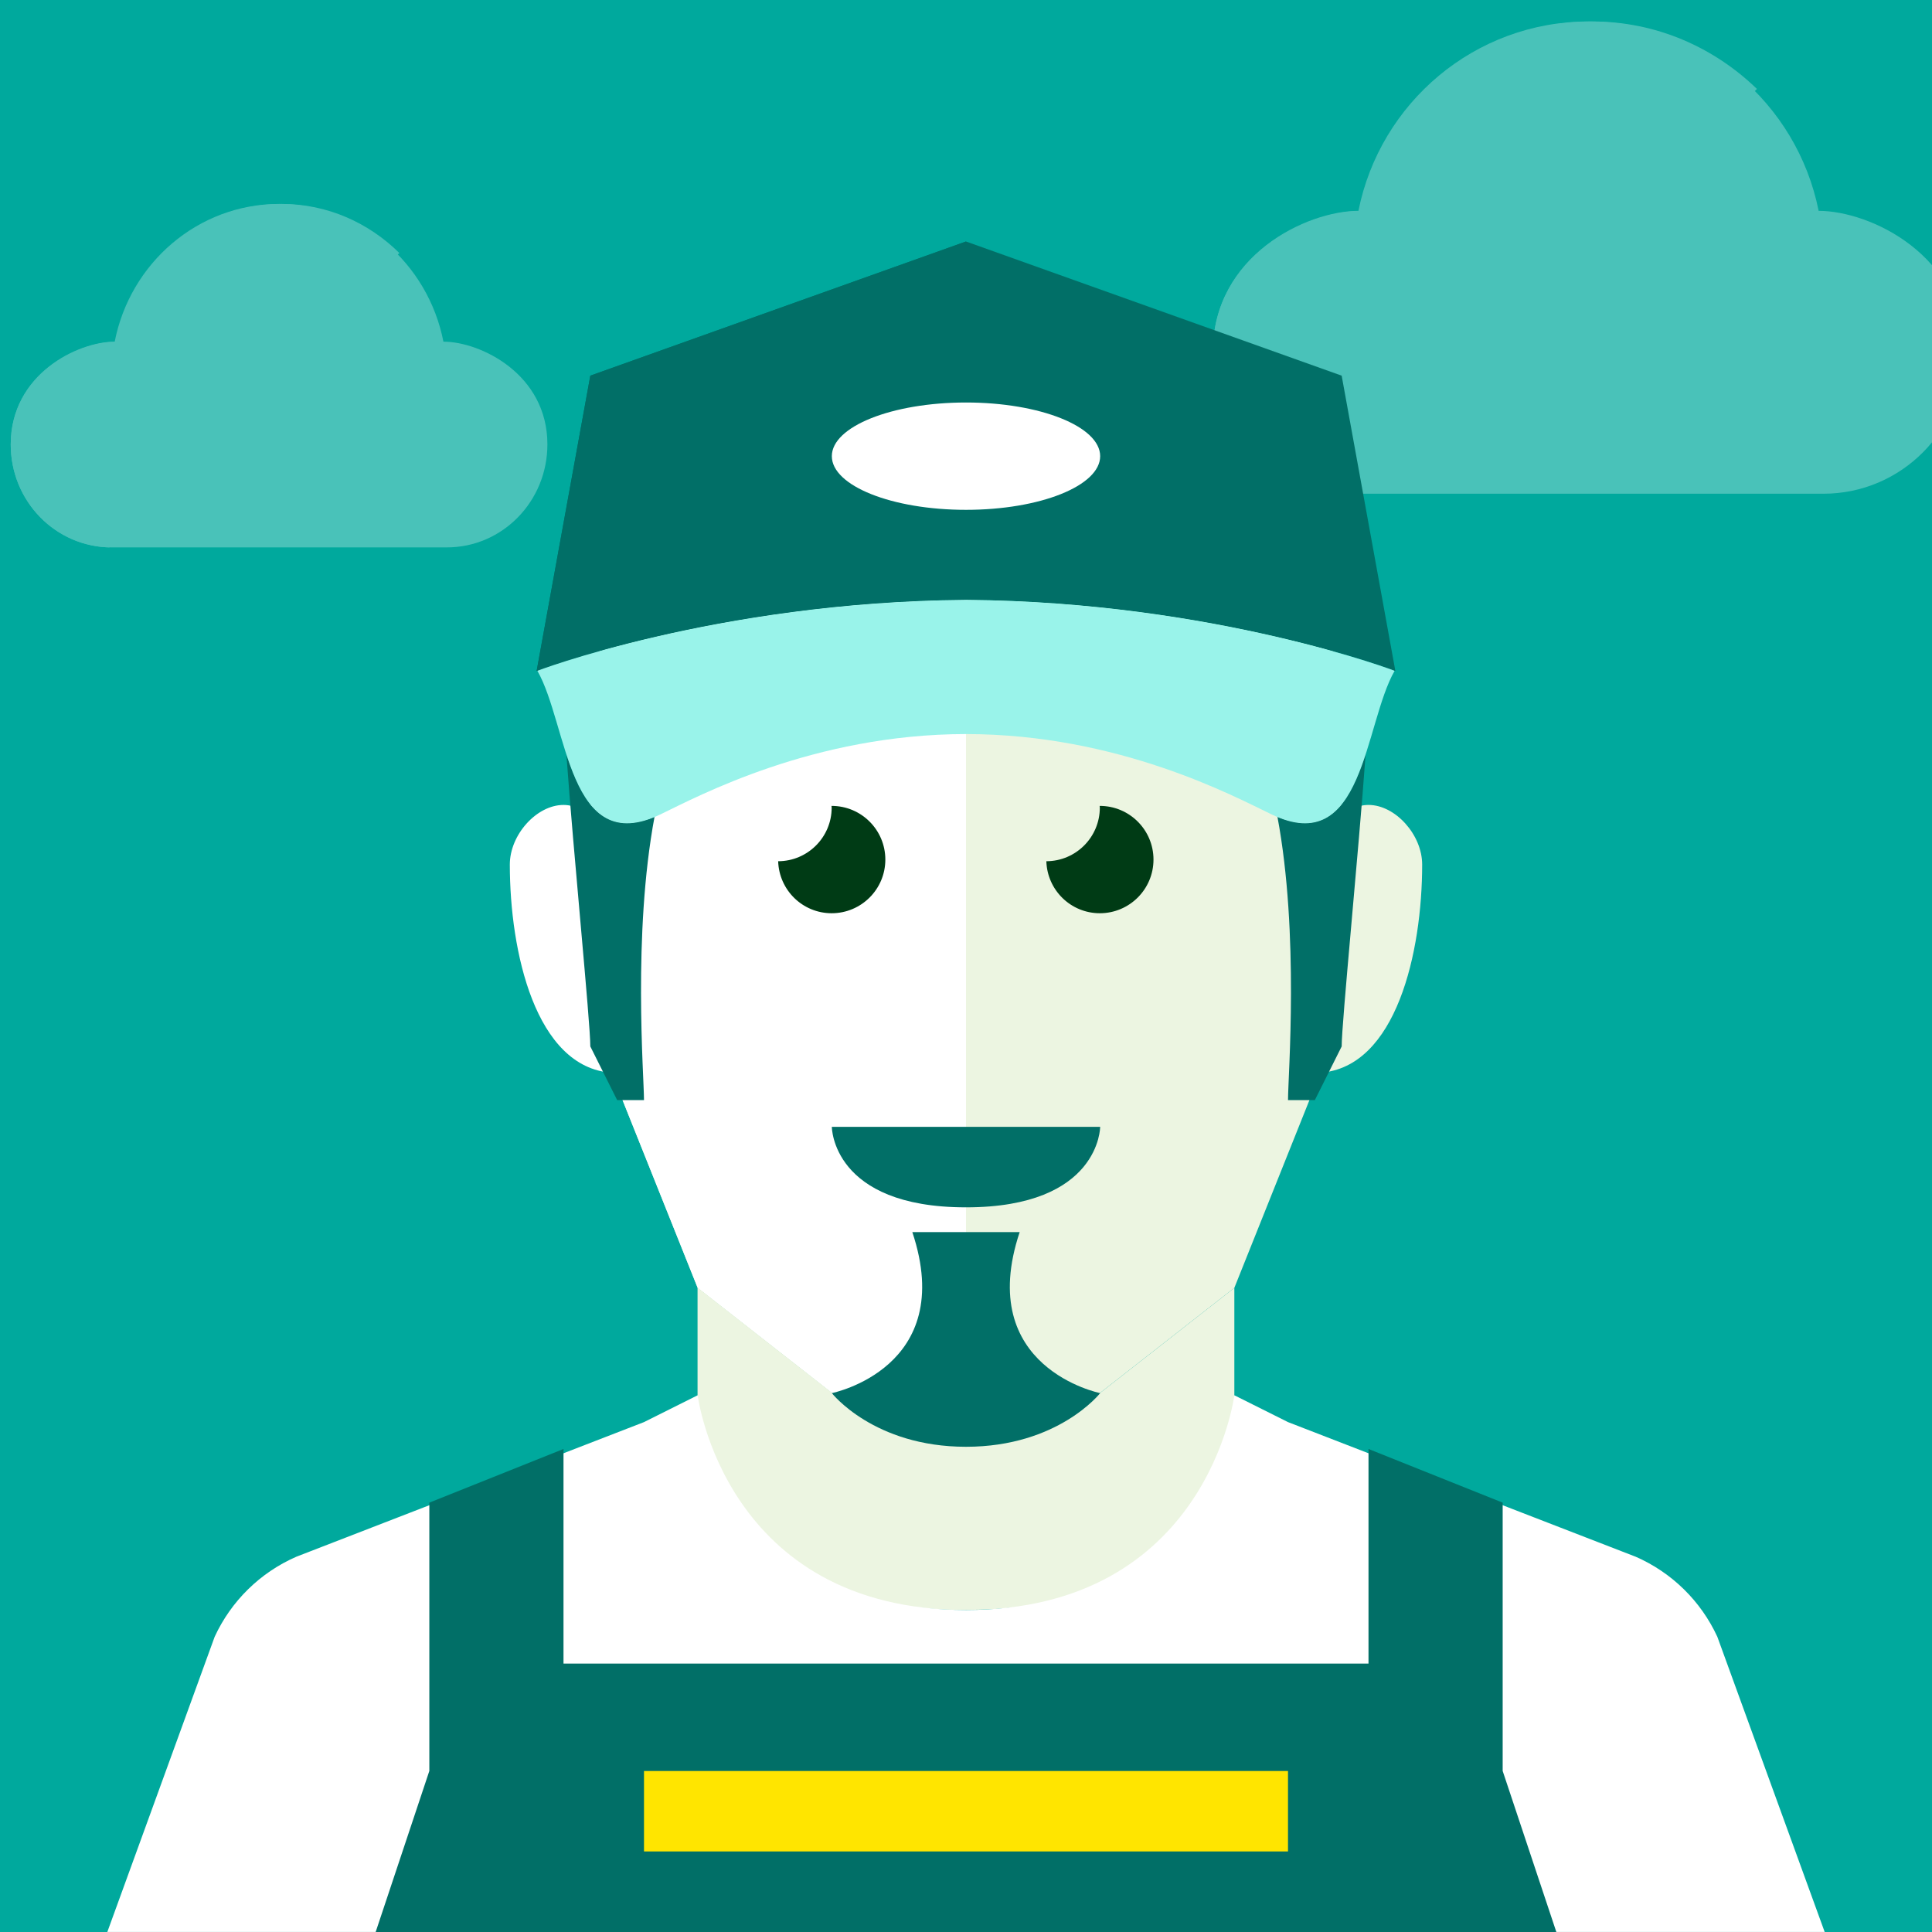 <?xml version="1.0" encoding="UTF-8" standalone="no"?> <svg xmlns="http://www.w3.org/2000/svg" xmlns:xlink="http://www.w3.org/1999/xlink" width="180px" height="180px" viewBox="0 0 180 180"> <!-- Generator: Sketch 49.3 (51167) - http://www.bohemiancoding.com/sketch --> <title>ico1 copy 44</title> <desc>Created with Sketch.</desc> <defs></defs> <g id="ico1-copy-44" stroke="none" stroke-width="1" fill="none" fill-rule="evenodd"> <g id="icon_24-copy" fill="#00A99D" fill-rule="nonzero"> <rect id="Rectangle-Copy" x="0" y="0" width="180" height="180"></rect> </g> <g id="Group-2" opacity="0.286" transform="translate(113, 2)" fill="#FFFFFF"> <path d="M70,30.802 C70,38.105 64.138,44 56.873,44 L13.123,44 C5.862,44 0,38.105 0,30.802 C0,21.786 8.75,17.644 13.562,17.644 C15.573,7.57 24.412,0 35,0 C45.588,0 54.427,7.57 56.438,17.644 C61.25,17.644 70,21.789 70,30.802" id="Fill-6938"></path> <path d="M35.347,0 C24.654,0 15.728,7.577 13.696,17.661 C8.837,17.661 0,21.806 0,30.827 C0,38.004 5.71,43.787 12.856,44 L50.69,6.288 C46.712,2.431 41.334,0 35.347,0" id="Fill-6940"></path> </g> <g id="Group-2-Copy" opacity="0.286" transform="translate(1, 19)" fill="#FFFFFF"> <path d="M50,22.401 C50,27.713 45.813,32 40.624,32 L9.374,32 C4.187,32 0,27.713 0,22.401 C0,15.844 6.25,12.832 9.687,12.832 C11.124,5.505 17.437,0 25,0 C32.563,0 38.876,5.505 40.313,12.832 C43.75,12.832 50,15.847 50,22.401" id="Fill-6938"></path> <path d="M25.248,0 C17.61,0 11.234,5.51 9.783,12.844 C6.312,12.844 0,15.859 0,22.42 C0,27.639 4.078,31.845 9.183,32 L36.207,4.573 C33.366,1.768 29.524,0 25.248,0" id="Fill-6940"></path> </g> <g id="Group" transform="translate(10, 22)"> <path d="M117.5,52.994 C115,52.994 115,55.772 115,55.772 L115,52.994 C114.99,47.791 114.843,42.996 114.228,38.691 C107.42,36.776 95.052,34.011 80.067,33.892 L80.067,33.889 L80,33.889 L79.933,33.889 L79.933,33.892 C64.948,34.011 52.58,36.776 45.773,38.691 C45.157,42.996 45.01,47.791 45,52.994 L45,72.987 L55,97.987 L67.763,107.974 C69.185,109.572 71.222,110.487 73.365,110.487 L80,110.487 L86.635,110.487 C88.778,110.487 90.815,109.572 92.237,107.974 L105,97.987 L113.017,77.944 C120.103,77.431 122.5,66.684 122.5,58.549 C122.5,55.772 120,52.994 117.5,52.994" id="Fill-2232" fill="#ECF5E1"></path> <path d="M79.932,33.892 C64.949,34.01 52.582,36.777 45.772,38.69 C45.159,42.997 45.009,47.792 44.999,52.995 L44.999,55.77 C44.999,55.77 44.999,52.995 42.499,52.995 C39.999,52.995 37.499,55.77 37.499,58.547 C37.499,66.682 39.892,77.432 46.982,77.945 L54.999,97.985 L67.764,107.975 C69.184,109.572 71.224,110.485 73.364,110.485 L79.999,110.485 L79.999,33.89 L79.932,33.89 L79.932,33.892 Z" id="Fill-2233" fill="#FFFFFF"></path> <path d="M86.636,110.485 L80.001,110.485 L73.363,110.485 C71.223,110.485 69.186,109.573 67.763,107.975 L55.001,97.985 L55.001,109.235 C55.001,109.235 55.001,127.985 80.001,127.985 C105.001,127.985 105.001,109.235 105.001,109.235 L105.001,97.985 L92.236,107.975 C90.816,109.573 88.776,110.485 86.636,110.485" id="Fill-2234" fill="#ECF5E1"></path> <path d="M67.764,107.974 L55.001,97.984 L55.001,109.234 C55.001,109.234 55.001,127.984 80.001,127.984 L80.001,110.484 L73.364,110.484 C71.224,110.484 69.184,109.572 67.764,107.974" id="Fill-2235" fill="#ECF5E1"></path> <path d="M67.5,82.985 L92.5,82.985 C92.5,82.985 92.5,90.485 80,90.485 C67.5,90.485 67.5,82.985 67.5,82.985" id="Fill-2236" fill="#016F67"></path> <path d="M80.005,157.994 L160,157.994 L150,130.494 C148.463,127.162 145.757,124.507 142.393,123.037 L110,110.494 L105,107.994 C105,107.994 102.5,127.999 80,127.999 C57.5,127.999 55,107.994 55,107.994 L50,110.494 L17.608,123.037 C14.242,124.507 11.537,127.162 10,130.494 L0,157.994 L79.995,157.994 L80,157.999 L80.005,157.994 Z" id="Fill-2237" fill="#FFFFFF"></path> <path d="M72.485,58.084 C72.485,55.322 70.245,53.084 67.485,53.084 C67.48,53.084 67.475,53.087 67.468,53.087 C67.47,53.137 67.485,53.187 67.485,53.242 C67.485,55.997 65.253,58.232 62.5,58.239 C62.583,60.927 64.775,63.084 67.485,63.084 C70.245,63.084 72.485,60.847 72.485,58.084" id="Fill-2238" fill="#003B15"></path> <path d="M97.468,58.084 C97.468,55.322 95.228,53.084 92.468,53.084 C92.463,53.084 92.458,53.087 92.451,53.087 C92.456,53.137 92.468,53.187 92.468,53.242 C92.468,55.997 90.238,58.232 87.486,58.239 C87.568,60.927 89.761,63.084 92.468,63.084 C95.228,63.084 97.468,60.847 97.468,58.084" id="Fill-2239" fill="#003B15"></path> <polygon id="Fill-2240" fill="#016F67" points="130 142.994 130 117.999 117.5 112.999 117.5 132.994 42.5 132.994 42.5 112.999 30 117.999 30 142.994 25 157.999 135 157.999"></polygon> <polygon id="Fill-2241" fill="#FFE500" points="110 150.495 50 150.495 50 143 110 143"></polygon> <path d="M85,92.793 L80,92.793 L75,92.793 C79.22,105.455 67.5,107.793 67.5,107.793 C67.5,107.793 71.407,112.793 80,112.793 C88.593,112.793 92.5,107.793 92.5,107.793 C92.5,107.793 80.78,105.455 85,92.793" id="Fill-2242" fill="#016F67"></path> <path d="M115,13 L80,0.5 L45,13 L40,40.5 L40.083,40.495 C39.852,40.565 56.828,34.078 79.933,33.892 L79.933,33.89 L80,33.89 L80.067,33.89 L80.067,33.892 C103.172,34.078 120.147,40.565 119.918,40.495 L120,40.5 L115,13 Z" id="Fill-2243" fill="#016F67"></path> <path d="M79.932,33.892 L79.932,33.89 L79.999,33.89 L79.999,0.5 L44.999,13 L39.999,40.5 L40.084,40.495 C39.854,40.565 56.829,34.077 79.932,33.892" id="Fill-2244" fill="#016F67"></path> <path d="M109.014,54.087 C111.066,65.046 110.001,78.234 110.001,80.494 L112.501,80.494 L115.001,75.494 C115.001,73.244 116.586,57.359 117.231,48.276 C115.836,52.532 113.874,56.109 109.014,54.087" id="Fill-2245" fill="#016F67"></path> <path d="M50.984,54.087 C46.127,56.109 44.164,52.532 42.769,48.276 C43.414,57.359 44.999,73.244 44.999,75.494 L47.499,80.494 L49.999,80.494 C49.999,78.234 48.934,65.046 50.984,54.087" id="Fill-2246" fill="#016F67"></path> <path d="M80.068,33.892 L80.068,33.89 L80.001,33.89 L79.931,33.89 L79.931,33.892 C56.661,34.077 39.588,40.665 40.068,40.5 C42.926,45.5 42.926,58 51.498,53.89 C55.033,52.192 65.748,46.407 80.001,46.39 C94.251,46.407 104.966,52.192 108.501,53.89 C117.076,58 117.076,45.5 119.931,40.5 C120.411,40.665 103.338,34.077 80.068,33.892" id="Fill-2247" fill="#99F3EA"></path> <path d="M92.5,20.5 C92.5,23.26 86.905,25.5 80,25.5 C73.095,25.5 67.5,23.26 67.5,20.5 C67.5,17.74 73.095,15.5 80,15.5 C86.905,15.5 92.5,17.74 92.5,20.5" id="Fill-2248" fill="#FFFFFF"></path> </g> </g> </svg> 